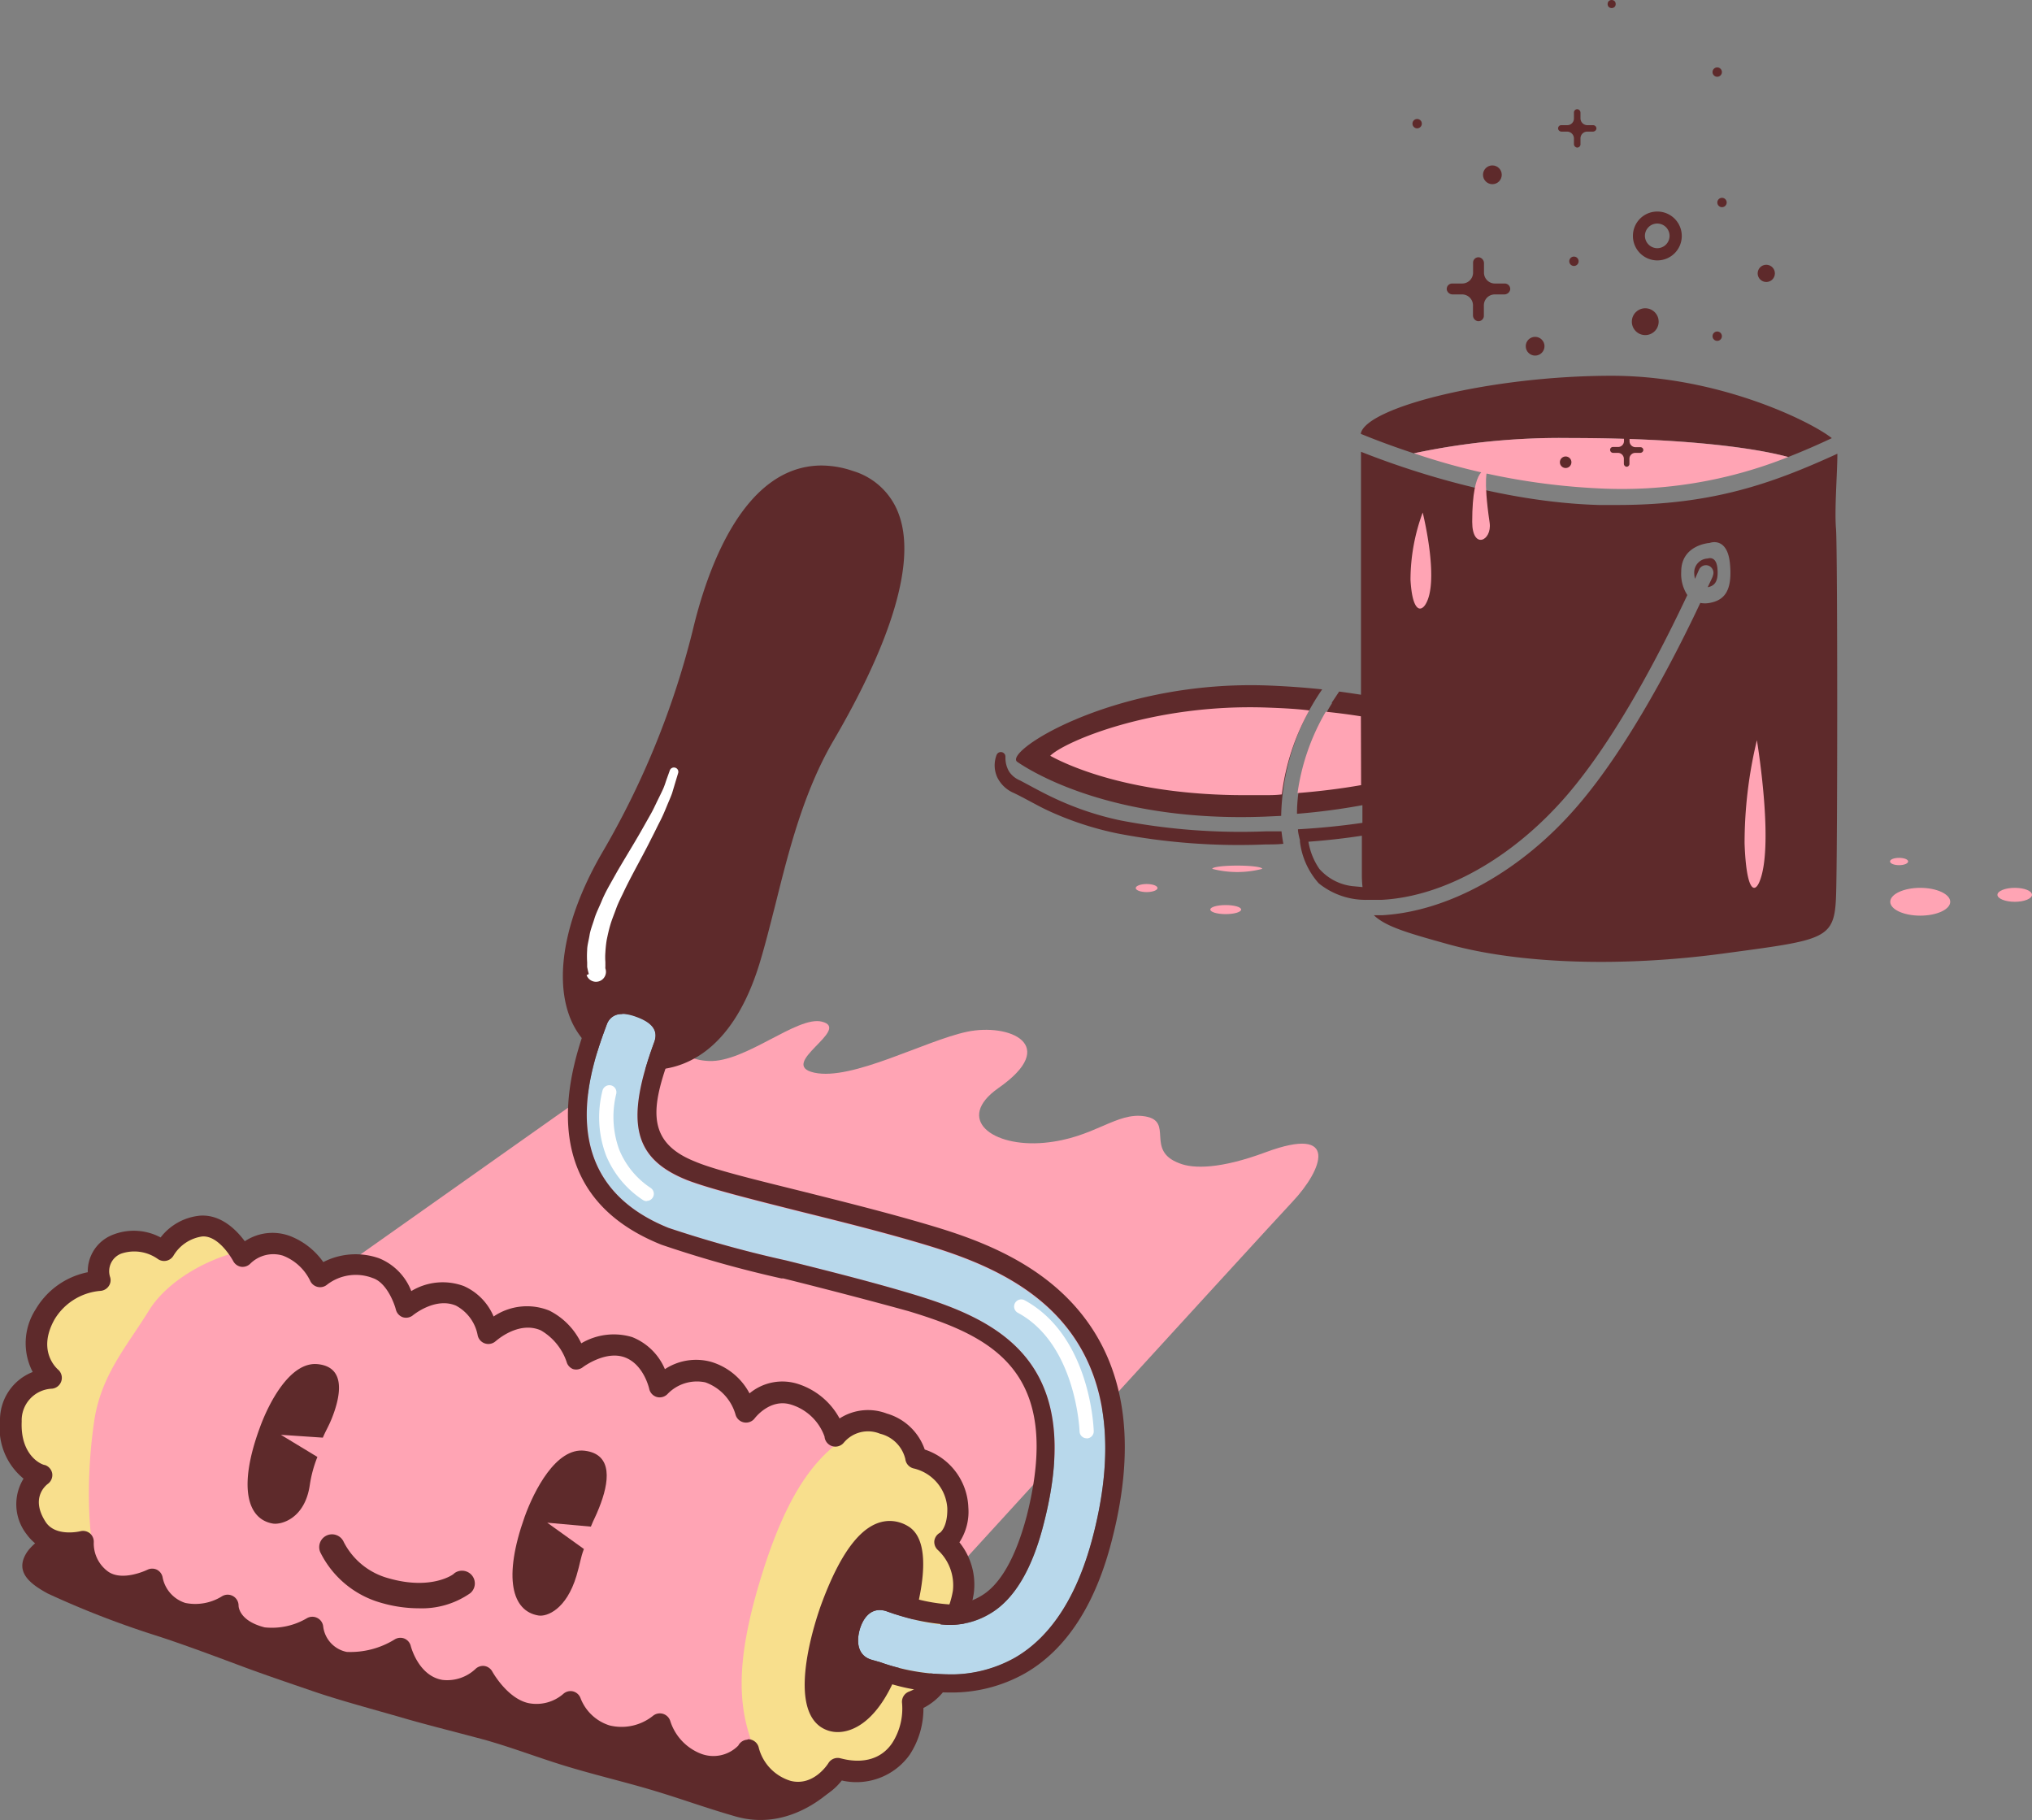 <svg xmlns="http://www.w3.org/2000/svg" viewBox="0 0 186.36 166.94"><rect x="0" y="0" width="186.36" height="166.94" fill="#808080" stroke="none"/><defs><style>.cls-1{fill:#5e2a2b;}.cls-2{fill:#ffa4b4;}.cls-3{fill:#f8df8d;}.cls-4{fill:#b8d8eb;}.cls-5{fill:#fff;}.cls-6{fill:none;}</style></defs><g id="Layer_2" data-name="Layer 2"><g id="Layer_1-2" data-name="Layer 1"><path class="cls-1" d="M116,74.89l1.5-.07a21.1,21.1,0,0,1,3.76-11.6c-1.5-.16-3.11-.28-4.83-.35-14.15-.57-24.49,6.07-23.13,7S102.07,75.42,116,74.89Z"/><path class="cls-1" d="M168.51,41.61c-5.93,2.71-11.43,4.7-20.18,4.7l-1.69,0c-9.06-.26-17.76-3.27-21.82-4.88,0,2,0,12.6,0,22.28-.65-.1-1.32-.2-2-.29-.23.34-.45.68-.67,1l0,0,0,.09c-.15.23-.29.47-.43.72l-.31.56c-.12.22-.24.44-.35.66s-.23.47-.33.71-.18.36-.26.55c-.17.42-.34.83-.48,1.25h0a18.7,18.7,0,0,0-.79,3.09v0c-.06.34-.13.68-.16,1h0a14.08,14.08,0,0,0-.09,1.58,59.43,59.43,0,0,0,6-.79c0,.56,0,1.11,0,1.62-2,.29-3.93.48-5.91.59,0,.26.07.51.12.76h0l.06.23s0,.1,0,.14h0A7,7,0,0,0,120.94,81a6.81,6.81,0,0,0,4.16,1.52v0a1.47,1.47,0,0,0,.21,0l.16,0h0c.41,0,.81,0,1.25,0,5.73-.3,12-3.85,16.89-9.48s9.18-14.32,11.14-18.47a3.55,3.55,0,0,1-.56-2.15c0-2.47,2.61-2.63,2.61-2.63s1.62-.64,1.86,1.91-.56,3.35-1.86,3.59a2.27,2.27,0,0,1-.86,0c-2,4.26-6.4,13-11.28,18.64-5.09,5.92-11.77,9.64-17.86,10-.27,0-.53,0-.79,0H126c1.1,1.06,3.15,1.64,6.85,2.67,6.55,1.81,15.89,2.1,25.22.84s10.18-1.25,10.32-5.29.14-31.37,0-33.6C168.23,46.78,168.51,43.38,168.51,41.61ZM124,81.26a4.77,4.77,0,0,1-3-1.58,6.17,6.17,0,0,1-1-2.49c1.64-.12,3.27-.3,4.9-.55,0,1.71,0,3,0,3.53a10.56,10.56,0,0,0,.06,1.18Z"/><path class="cls-1" d="M116.06,76.24a58.25,58.25,0,0,1-13.28-1,27.57,27.57,0,0,1-6.23-2.11c-1-.47-1.94-1-3-1.56a2.21,2.21,0,0,1-1-.81,2.49,2.49,0,0,1-.34-1.25V69.4a.42.42,0,0,0-.82-.14,2.65,2.65,0,0,0,.06,2A3,3,0,0,0,93,72.73c1,.48,2,1.07,3,1.55a29.09,29.09,0,0,0,6.53,2.16,58.92,58.92,0,0,0,13.56,1c.54,0,1.08,0,1.61-.06-.07-.37-.13-.75-.17-1.14Z"/><path class="cls-1" d="M144.06,40.17c9.24,0,16.22.72,19.94,1.74,1.35-.53,2.69-1.11,4-1.73-1.87-1.5-10.35-5.72-20.19-5.72-11,0-22.36,2.84-23,5.25v.08c1.15.47,2.81,1.11,4.85,1.78A64.46,64.46,0,0,1,144.06,40.17Z"/><path class="cls-2" d="M116.25,64.89c-10.57-.39-18.69,3.16-19.93,4.42,1.58.87,7.4,3.61,17.82,3.61h0l1.76,0c.57,0,1.12,0,1.66-.07a21.24,21.24,0,0,1,2.52-7.7C118.87,65,117.61,64.94,116.25,64.89Z"/><path class="cls-2" d="M124.81,65.69c-1-.16-2.06-.3-3.22-.42A20.34,20.34,0,0,0,119,72.73c2.13-.17,4.07-.42,5.83-.73Z"/><path class="cls-1" d="M156.73,51.89a.7.7,0,0,1,.36.91c0,.09-.2.46-.47,1.05.62-.12,1-.5.89-1.72s-.89-.91-.89-.91a1.28,1.28,0,0,0-1.24,1.26,2.6,2.6,0,0,0,.07.6l.37-.83A.69.69,0,0,1,156.73,51.89Z"/><path class="cls-2" d="M178.86,82.7c0,.7-1.23,1.27-2.75,1.27s-2.75-.57-2.75-1.27,1.23-1.28,2.75-1.28S178.86,82,178.86,82.7Z"/><path class="cls-2" d="M186.36,82.06c0,.35-.71.64-1.58.64s-1.59-.29-1.59-.64.71-.64,1.59-.64S186.36,81.7,186.36,82.06Z"/><path class="cls-2" d="M175,79c0,.19-.37.34-.83.34s-.83-.15-.83-.34.37-.33.83-.33S175,78.81,175,79Z"/><path class="cls-2" d="M113.83,83.41c0,.23-.63.42-1.42.42s-1.41-.19-1.41-.42.63-.41,1.41-.41S113.83,83.18,113.83,83.41Z"/><path class="cls-2" d="M115.76,79.68a9.19,9.19,0,0,1-4.58,0c0-.17,1-.3,2.29-.3S115.76,79.51,115.76,79.68Z"/><path class="cls-2" d="M106.16,81.44c0,.2-.45.37-1,.37s-1-.17-1-.37.45-.37,1-.37S106.16,81.23,106.16,81.44Z"/><path class="cls-2" d="M130.48,47a17.84,17.84,0,0,0-1.12,6.17c.16,2.82.89,3,1.36,2.28C132,53.45,130.64,47.67,130.48,47Z"/><path class="cls-2" d="M161.13,67.88A40.29,40.29,0,0,0,160,77.36c.16,4.34.9,4.61,1.36,3.51C162.68,77.75,161.29,68.87,161.13,67.88Z"/><path class="cls-2" d="M136.42,43.1s-1.4-.58-1.4,4.76c0,2.58,1.83,1.75,1.6.08C136,43.76,136.42,43.1,136.42,43.1Z"/><path class="cls-2" d="M164,41.91c-3.72-1-10.7-1.74-19.94-1.74a64.46,64.46,0,0,0-14.38,1.4,61.71,61.71,0,0,0,17,3.22A41.11,41.11,0,0,0,164,41.91Z"/><path class="cls-1" d="M143.21,12.07h.52a.63.63,0,0,1,.62.63v.51a.33.33,0,0,0,.26.32.3.3,0,0,0,.34-.29v-.55a.62.62,0,0,1,.62-.62h.52a.33.33,0,0,0,.32-.25.3.3,0,0,0-.3-.34h-.54a.63.63,0,0,1-.62-.63v-.52a.32.32,0,0,0-.25-.31.3.3,0,0,0-.35.29v.55a.61.61,0,0,1-.61.62h-.55a.29.29,0,0,0-.29.34A.32.32,0,0,0,143.21,12.07Z"/><path class="cls-1" d="M147.93,41.53h.45a.55.55,0,0,1,.55.54v.45a.28.28,0,0,0,.22.28.26.26,0,0,0,.29-.26v-.48a.54.54,0,0,1,.54-.53h.46a.29.29,0,0,0,.27-.22.26.26,0,0,0-.25-.3H150a.55.55,0,0,1-.55-.54V40a.29.29,0,0,0-.22-.28.26.26,0,0,0-.29.26v.47a.54.54,0,0,1-.54.54h-.48a.26.26,0,0,0-.25.3A.28.28,0,0,0,147.93,41.53Z"/><path class="cls-1" d="M133.22,27h.87a1,1,0,0,1,1,1.05v.87a.55.55,0,0,0,.42.53.5.5,0,0,0,.58-.49V28a1,1,0,0,1,1-1h.88a.55.55,0,0,0,.53-.42.5.5,0,0,0-.49-.58h-.91a1,1,0,0,1-1-1v-.87a.55.55,0,0,0-.43-.53.49.49,0,0,0-.57.49V25a1,1,0,0,1-1,1h-.92a.5.5,0,0,0-.49.58A.55.55,0,0,0,133.22,27Z"/><path class="cls-1" d="M152,19.4a2.24,2.24,0,1,1-2.24,2.23A2.23,2.23,0,0,1,152,19.4Zm0,3.36a1.13,1.13,0,1,0-1.14-1.13A1.14,1.14,0,0,0,152,22.76Z"/><circle class="cls-1" cx="140.79" cy="31.75" r="0.86"/><circle class="cls-1" cx="136.87" cy="16.03" r="0.86"/><circle class="cls-1" cx="157.93" cy="18.57" r="0.43"/><circle class="cls-1" cx="129.97" cy="11.34" r="0.43"/><circle class="cls-1" cx="150.89" cy="29.5" r="1.23"/><circle class="cls-1" cx="161.99" cy="25.07" r="0.79"/><circle class="cls-1" cx="143.59" cy="42.39" r="0.53"/><circle class="cls-1" cx="144.35" cy="23.96" r="0.43"/><circle class="cls-1" cx="157.49" cy="30.83" r="0.43"/><circle class="cls-1" cx="157.49" cy="6.61" r="0.43"/><circle class="cls-1" cx="147.81" cy="0.37" r="0.37"/><path class="cls-1" d="M18.11,130.82l-.81-6.91a13,13,0,0,0-2.09,1.35c-4.28,3.41-2.47,5.43-2.47,5.43a8,8,0,0,0-6.21,3.58C4.12,138.08,7,139,7,139s-3.76,2-4.61,3.48c-1,1.69.34,2.76,2,3.66A84.09,84.09,0,0,0,14,149.89c2.35.74,5.44,1.89,8.22,2.93,1.93.72,4.11,1.46,6.53,2.29s5.44,1.63,8.4,2.49c2.22.64,5.13,1.36,7.48,2,2.62.76,4.69,1.57,7.1,2.31,2.56.79,5.39,1.46,7.9,2.2,2.81.83,4.79,1.59,7.8,2.46,5.71,1.64,9.76-3.33,9.76-3.33s-2.73.46,1.22-2.36c1.33-.95,4.74.27,5.29-.49C69.16,153.9,18.11,130.82,18.11,130.82Z"/><path class="cls-2" d="M73.84,159.07s43-47.09,44.71-48.88c2.74-2.91,4.36-7.06-2.48-4.52-4.14,1.54-6.64,1.53-7.93,1-3.13-1.18-.45-3.84-3.11-4.29s-4.66,2-9.26,2.42c-4.81.44-8.19-2.2-4.23-5,5.75-4,1-6-2.86-5.18s-10.53,4.51-14,3.75,3.49-4,.69-4.68c-2.23-.56-7,3.75-10.35,3.61s-3.17-2.61-3.17-2.61L4.3,135.36l9.14,7.54Z"/><path class="cls-3" d="M86.57,150.18A4.86,4.86,0,0,1,83.66,156a6.66,6.66,0,0,1-1.06,4.33c-2.08,3.08-5.81,1.8-5.81,1.8s-1.68,2.78-4.52,2.08c-3.11-.77-3.64-4-3.69-3.77S67,162.57,64,161.71C61.38,161,60.55,158,60.55,158a5.66,5.66,0,0,1-4.92,1.08,5.23,5.23,0,0,1-3.3-3.11,4.69,4.69,0,0,1-4.1,1.07c-2.41-.55-3.93-3.38-3.93-3.38A4.74,4.74,0,0,1,40.48,155c-2.94-.46-3.73-3.85-3.73-3.85s-2.76,1.69-5.09,1.27a3.73,3.73,0,0,1-3-3.19s-2.58,1.49-4.63,1c-3.24-.84-3.14-3-3.14-3a5.61,5.61,0,0,1-4.08.75,4,4,0,0,1-2.93-3s-2.82,1.39-4.66.05a4.21,4.21,0,0,1-1.67-3.51s-2.95.78-4.27-1.27c-2-3.07.47-4.81.47-4.81s-3-.9-2.81-5a3.89,3.89,0,0,1,3.72-3.9s-2.66-2.14-.59-5.86a6.48,6.48,0,0,1,5-3.07,2.76,2.76,0,0,1,1.48-3.32,4.65,4.65,0,0,1,4.38.6,4.6,4.6,0,0,1,3.44-2.27c2.26-.13,3.76,2.79,3.76,2.79a4,4,0,0,1,4.09-1,5.65,5.65,0,0,1,3,2.85,5.29,5.29,0,0,1,5.15-.8c2,.66,2.75,3.58,2.75,3.58s2.43-2.08,4.93-1a4.86,4.86,0,0,1,2.61,3.47s2.5-2.43,5.22-1.23a6.29,6.29,0,0,1,2.89,3.51s2.44-1.92,4.77-1.08,2.88,3.63,2.88,3.63A4.7,4.7,0,0,1,65,125.87a5.43,5.43,0,0,1,3.46,3.64s1.76-2.43,4.39-1.65a5.46,5.46,0,0,1,3.79,3.85A3.92,3.92,0,0,1,81,130.55a4,4,0,0,1,3,3.16s3.77.84,3.86,4.55c.06,2.49-1.19,3.15-1.19,3.15A5.39,5.39,0,0,1,88.37,146a9,9,0,0,1-1.2,3.14Z"/><path class="cls-2" d="M70,144c2.62-8.24,5.43-10.8,8-12.5-.14-.63-2.61-2.88-5.23-3.66s-4.39,1.65-4.39,1.65A5.43,5.43,0,0,0,65,125.87a4.7,4.7,0,0,0-4.44,1.34s-.55-2.79-2.88-3.63-4.77,1.08-4.77,1.08A6.29,6.29,0,0,0,50,121.15c-2.72-1.2-5.22,1.23-5.22,1.23a4.86,4.86,0,0,0-2.61-3.47c-2.5-1-4.93,1-4.93,1s-.72-2.92-2.75-3.58a5.29,5.29,0,0,0-5.15.8,5.63,5.63,0,0,0-2.94-2.8c-.63,0-1.24.09-1.79.09a9.34,9.34,0,0,0-1.38.1,4.48,4.48,0,0,0-1,.73,4.68,4.68,0,0,0-.29-.48c-3.24.79-6.69,2.83-8.28,5.41-2.05,3.31-4.34,5.87-5,10-.91,6.06-.53,12.18.6,14.7,1.84,1.34,4.66-.05,4.66-.05a4,4,0,0,0,2.93,3,5.61,5.61,0,0,0,4.08-.75s-.1,2.16,3.14,3c2.05.53,4.63-1,4.63-1a3.73,3.73,0,0,0,3,3.19c2.33.42,5.09-1.27,5.09-1.27s.79,3.39,3.73,3.85a4.74,4.74,0,0,0,3.82-1.29s1.52,2.83,3.93,3.38a4.69,4.69,0,0,0,4.1-1.07,5.23,5.23,0,0,0,3.3,3.11A5.66,5.66,0,0,0,60.55,158s.83,2.93,3.46,3.69a5.89,5.89,0,0,0,.85.18,11.41,11.41,0,0,0,2.21-.62.86.86,0,0,1,.71,0,3.78,3.78,0,0,0,.49-.4s1.12.06,1.11,0C67.64,156.88,67.29,152.54,70,144Z"/><path class="cls-1" d="M82.42,47.13a6.41,6.41,0,0,0-4.2-3.94,8.93,8.93,0,0,0-2.86-.5c-7.18,0-10.51,9.53-11.85,15.21A77,77,0,0,1,55.2,78.24c-3.28,5.66-4.37,11.08-3,14.87a7.31,7.31,0,0,0,4.51,4.46,8.75,8.75,0,0,0,3,.54h0c2.62,0,7.41-1.29,10-9.92.5-1.66.94-3.43,1.42-5.31,1.2-4.81,2.57-10.27,5.29-14.93C80.27,61.39,84.42,52.46,82.42,47.13Z"/><path class="cls-1" d="M73.21,165.34a5,5,0,0,1-1.18-.15,5.74,5.74,0,0,1-3.79-3.07l-.2.12a5.39,5.39,0,0,1-4.3.41,6.15,6.15,0,0,1-3.64-3.19,6.19,6.19,0,0,1-4.75.57A6.07,6.07,0,0,1,52,157.42,5.48,5.48,0,0,1,48,158a7.26,7.26,0,0,1-4-2.92,5.42,5.42,0,0,1-3.73.84,5.57,5.57,0,0,1-4.12-3.44,8.52,8.52,0,0,1-4.72.86,4.48,4.48,0,0,1-3.41-2.78,7.14,7.14,0,0,1-4.26.53,5,5,0,0,1-3.52-2.55,6.64,6.64,0,0,1-3.64.31,4.6,4.6,0,0,1-3.32-2.71,5.32,5.32,0,0,1-4.65-.42,5,5,0,0,1-2-3.19,4.51,4.51,0,0,1-4.21-1.86,4.47,4.47,0,0,1-.26-5.07A6,6,0,0,1,0,130.28a4.72,4.72,0,0,1,3-4.46,5.72,5.72,0,0,1,.26-5.73,7.17,7.17,0,0,1,4.79-3.42,3.59,3.59,0,0,1,2.16-3.38,5.23,5.23,0,0,1,4.52.19,5.18,5.18,0,0,1,3.65-2c1.91-.11,3.32,1.33,4.07,2.35a4.59,4.59,0,0,1,4.2-.46,6.68,6.68,0,0,1,3,2.37,6.48,6.48,0,0,1,5.14-.34,5.3,5.3,0,0,1,2.93,3,5.56,5.56,0,0,1,4.82-.46,5.28,5.28,0,0,1,2.73,2.79,5.46,5.46,0,0,1,5.11-.54,6.44,6.44,0,0,1,2.93,3,5.85,5.85,0,0,1,4.67-.57,5.44,5.44,0,0,1,3,2.94,5.2,5.2,0,0,1,4.24-.67,5.89,5.89,0,0,1,3.52,2.89,4.71,4.71,0,0,1,4.33-.9A6.64,6.64,0,0,1,77,130.08a4.81,4.81,0,0,1,4.33-.45,5.2,5.2,0,0,1,3.48,3.3,5.81,5.81,0,0,1,4,5.31,5.12,5.12,0,0,1-.82,3.2,6.16,6.16,0,0,1,1.31,4.73A9.78,9.78,0,0,1,88,149.69a.93.93,0,0,1-.44.37,5.66,5.66,0,0,1-2.87,6.57,7.73,7.73,0,0,1-1.26,4.29,6,6,0,0,1-6.23,2.36A5.27,5.27,0,0,1,73.21,165.34ZM68.6,159.5a1,1,0,0,1,1,.82,4.3,4.3,0,0,0,2.93,3c2.13.52,3.44-1.62,3.45-1.64a1,1,0,0,1,1.15-.42c.12,0,3.07,1,4.7-1.42a5.82,5.82,0,0,0,.9-3.65,1,1,0,0,1,.61-1.05,3.82,3.82,0,0,0,2.32-4.7,1,1,0,0,1,.57-1.15,1,1,0,0,1,.16-.65,8.22,8.22,0,0,0,1-2.75,4.41,4.41,0,0,0-1.36-3.73,1,1,0,0,1-.34-.85,1,1,0,0,1,.52-.75h0s.71-.49.67-2.26a4,4,0,0,0-3.1-3.64,1,1,0,0,1-.75-.86,3.14,3.14,0,0,0-2.32-2.32,2.89,2.89,0,0,0-3.33.83,1,1,0,0,1-1.76-.57,4.73,4.73,0,0,0-3.1-2.94c-1.91-.57-3.27,1.22-3.33,1.3a1,1,0,0,1-1.72-.33,4.43,4.43,0,0,0-2.78-3,3.73,3.73,0,0,0-3.46,1.06,1,1,0,0,1-1,.28,1,1,0,0,1-.69-.75s-.49-2.25-2.26-2.89-3.82.9-3.84.92a1,1,0,0,1-.89.16A1,1,0,0,1,52,125,5.31,5.31,0,0,0,49.6,122c-2.08-.91-4.13,1-4.15,1a1,1,0,0,1-1.64-.54,3.89,3.89,0,0,0-2-2.73c-1.9-.8-3.91.87-3.93.88a1,1,0,0,1-.93.19,1,1,0,0,1-.64-.69c-.17-.67-.88-2.49-2.11-2.9a4.32,4.32,0,0,0-4.19.59,1,1,0,0,1-1.57-.36,4.62,4.62,0,0,0-2.49-2.29,3,3,0,0,0-3,.74,1,1,0,0,1-.84.28,1,1,0,0,1-.72-.52s-1.26-2.37-2.84-2.26a3.68,3.68,0,0,0-2.64,1.76,1,1,0,0,1-1.43.31,3.73,3.73,0,0,0-3.38-.49,1.73,1.73,0,0,0-1,2.15.94.94,0,0,1-.14.84,1,1,0,0,1-.75.42A5.43,5.43,0,0,0,5,121c-1.6,2.86.15,4.45.36,4.63a1,1,0,0,1-.59,1.72,2.9,2.9,0,0,0-2.78,3c-.14,3.21,1.9,4,2.13,4a1,1,0,0,1,.67.78,1,1,0,0,1-.39.94c-.27.2-1.6,1.35-.22,3.49.91,1.42,3.18.87,3.2.86a1,1,0,0,1,.87.2,1,1,0,0,1,.35.82,3.19,3.19,0,0,0,1.27,2.65c1.33,1,3.64-.13,3.66-.14a1,1,0,0,1,.86,0,1,1,0,0,1,.52.68A3.06,3.06,0,0,0,17,147a4.62,4.62,0,0,0,3.34-.6,1,1,0,0,1,1.54.84c0,.12.07,1.41,2.4,2a6.33,6.33,0,0,0,3.9-.86,1,1,0,0,1,.93,0,1,1,0,0,1,.53.76,2.71,2.71,0,0,0,2.16,2.35,7.71,7.71,0,0,0,4.42-1.16,1,1,0,0,1,.88-.06,1,1,0,0,1,.57.67s.69,2.77,2.93,3.12a3.79,3.79,0,0,0,3-1,1,1,0,0,1,.83-.28,1,1,0,0,1,.72.51s1.34,2.44,3.29,2.89a3.76,3.76,0,0,0,3.21-.83,1,1,0,0,1,.91-.24,1,1,0,0,1,.69.64,4.2,4.2,0,0,0,2.65,2.48,4.61,4.61,0,0,0,4-.89,1,1,0,0,1,1.57.48,4.76,4.76,0,0,0,2.8,3,3.2,3.2,0,0,0,3.44-.74,1,1,0,0,1,.82-.54Z"/><path class="cls-1" d="M38.43,147.49A12.41,12.41,0,0,1,35,147a8.91,8.91,0,0,1-5.63-4.66,1.17,1.17,0,1,1,2.16-.92,6.52,6.52,0,0,0,4.12,3.32c3.94,1.13,6-.38,6-.45a1.18,1.18,0,0,1,1.64.19,1.16,1.16,0,0,1-.17,1.63A7.75,7.75,0,0,1,38.43,147.49Z"/><path class="cls-1" d="M25.76,131.58l3.85.26c.27-.65.51-1,.81-1.74.89-2.22,1.26-4.74-1.28-5s-4.51,3.6-5.32,5.85c-2,5.44-1.13,8.38,1.21,8.77.75.12,2.92-.43,3.38-3.52a11.43,11.43,0,0,1,.7-2.59Z"/><path class="cls-1" d="M50.19,139.64l4,.36c.27-.68.45-.94.76-1.74.92-2.3,1.31-4.9-1.33-5.22s-4.66,3.72-5.5,6.05c-2,5.62-1.16,8.66,1.26,9.06.77.13,2.56-.54,3.49-3.64.35-1.17.35-1.57.68-2.46Z"/><path class="cls-1" d="M82.4,148.89c.31-.95,2-6.79.26-7.85-2-1.22-4.19,1.13-6.2,6.65-1.07,2.95-2.27,8.43-.49,9.64,1.13.77,3.69,0,5.55-5.41Z"/><path class="cls-1" d="M76.85,158.84h0a2.77,2.77,0,0,1-1.58-.47c-3.14-2.14-.32-10.19,0-11.1,1.91-5.24,4-7.79,6.34-7.79a3.25,3.25,0,0,1,1.7.5c2.54,1.56.85,7.51.27,9.3l-.87,3C80.7,158.2,77.94,158.84,76.85,158.84ZM81.62,142c-.65,0-2.22,1.29-4,6.14-1.47,4-1.59,7.75-.95,8.18a.33.33,0,0,0,.17,0c.64,0,2.19-1,3.49-4.82l.86-3c.88-2.73,1.26-5.91.78-6.46A.72.72,0,0,0,81.62,142Z"/><path class="cls-4" d="M87,153.55a19.23,19.23,0,0,1-6.29-1.12l-.74-.21c-1.24-.34-1.47-1.51-1.13-2.76s1.14-2.08,2.38-1.73L82,148c3.11.88,5.76,1.76,8.77,0,2.25-1.3,3.94-4.14,5-8.45,3.74-14.76-4.25-18.5-12-20.85-3.68-1.11-7.9-2.17-11.63-3.1a105.85,105.85,0,0,1-10.84-3C50.4,108.19,54.2,97.85,55.63,94c.44-1.21,1.56-1.18,2.77-.73s2.05,1.13,1.6,2.33c-2.7,7.37-1.91,10.68,3,12.65,2,.78,6,1.78,10.24,2.85,3.78.94,8.06,2,11.84,3.15,4,1.22,9.1,3.14,12.48,7.18,3.88,4.63,4.8,11.12,2.73,19.28-1.41,5.58-3.84,9.4-7.22,11.35A12,12,0,0,1,87,153.55Z"/><path class="cls-1" d="M57.07,92.94a3.85,3.85,0,0,1,1.33.29c1.21.44,2.05,1.13,1.6,2.33-2.7,7.37-1.91,10.68,3,12.65,2,.78,6,1.78,10.24,2.85,3.78.94,8.06,2,11.84,3.15,4,1.22,9.1,3.14,12.48,7.18,3.88,4.63,4.8,11.12,2.73,19.28-1.41,5.58-3.84,9.4-7.22,11.35A12,12,0,0,1,87,153.55a19.23,19.23,0,0,1-6.29-1.12l-.74-.21c-1.24-.34-1.47-1.51-1.13-2.76.3-1,.9-1.81,1.84-1.81a2.14,2.14,0,0,1,.54.08L82,148a19.37,19.37,0,0,0,5.11,1,7.07,7.07,0,0,0,3.66-1c2.25-1.3,3.94-4.14,5-8.45,3.74-14.76-4.25-18.5-12-20.85-3.68-1.11-7.9-2.17-11.63-3.1a105.85,105.85,0,0,1-10.84-3C50.4,108.19,54.2,97.85,55.63,94a1.41,1.41,0,0,1,1.44-1m0-1.73h0A3.14,3.14,0,0,0,54,93.36c-1.43,3.91-5.8,15.81,6.67,20.79a105,105,0,0,0,11,3.09l.1,0,.08,0c3.68.92,7.85,2,11.47,3,7.63,2.31,14.21,5.47,10.85,18.76-1,3.79-2.42,6.34-4.22,7.37a5.39,5.39,0,0,1-2.79.77,16,16,0,0,1-4.21-.84l-.43-.12-.77-.22a3.58,3.58,0,0,0-1-.15c-1.66,0-3,1.16-3.51,3.09-.66,2.36.28,4.33,2.33,4.9l.74.2.72.21a18.8,18.8,0,0,0,6,1,13.67,13.67,0,0,0,7-1.77c3.8-2.19,6.5-6.37,8-12.42,2.21-8.73,1.17-15.74-3.09-20.83-3.68-4.4-9-6.43-13.3-7.72-3.85-1.16-8.14-2.23-11.92-3.18-4.22-1.05-8.19-2-10-2.78-4.76-1.9-3.9-5.36-2-10.43.27-.74.88-3.27-2.64-4.57a5.67,5.67,0,0,0-1.93-.38Z"/><path class="cls-5" d="M59.32,110.15a.64.64,0,0,1-.35-.1A9,9,0,0,1,55.6,106a9.9,9.9,0,0,1-.34-6,.66.66,0,0,1,.8-.46.65.65,0,0,1,.45.8,8.8,8.8,0,0,0,.28,5.09,7.69,7.69,0,0,0,2.87,3.5.65.65,0,0,1-.34,1.2Z"/><path class="cls-5" d="M99.66,131.9a.65.65,0,0,1-.65-.63c0-.08-.31-8-5.66-10.88a.65.65,0,0,1,.62-1.15c6,3.27,6.33,11.63,6.34,12a.65.65,0,0,1-.63.67Z"/><path class="cls-6" d="M76.61,131.71s.09-.09.3-.31l-.31.15A.49.49,0,0,1,76.61,131.71Z"/><path class="cls-5" d="M54,89.32s0,0-.07-.26l-.08-.38c0-.13,0-.27,0-.43a8.65,8.65,0,0,1,0-1.12c0-.42.14-.87.22-1.37s.29-1,.45-1.53.44-1.06.67-1.62S55.7,81.53,56,81s.61-1.1.93-1.63c.63-1.07,1.29-2.14,1.86-3.14l.82-1.45c.27-.46.47-.91.67-1.32s.39-.78.54-1.12.24-.66.33-.91l.28-.78,0,0a.4.4,0,0,1,.52-.24.39.39,0,0,1,.24.5l-.25.83q-.12.4-.3,1c-.13.37-.31.76-.49,1.2s-.38.92-.63,1.4-.49,1-.76,1.51c-.52,1.06-1.12,2.14-1.7,3.24-.29.55-.58,1.11-.83,1.64s-.53,1.06-.72,1.59-.39,1-.54,1.51-.25,1-.33,1.38a10.83,10.83,0,0,0-.12,1.14,5.57,5.57,0,0,0,0,.85c0,.1,0,.2,0,.29a1,1,0,0,1,0,.14.89.89,0,0,0,0,.18.91.91,0,0,1-1.72.62Z"/></g></g></svg>